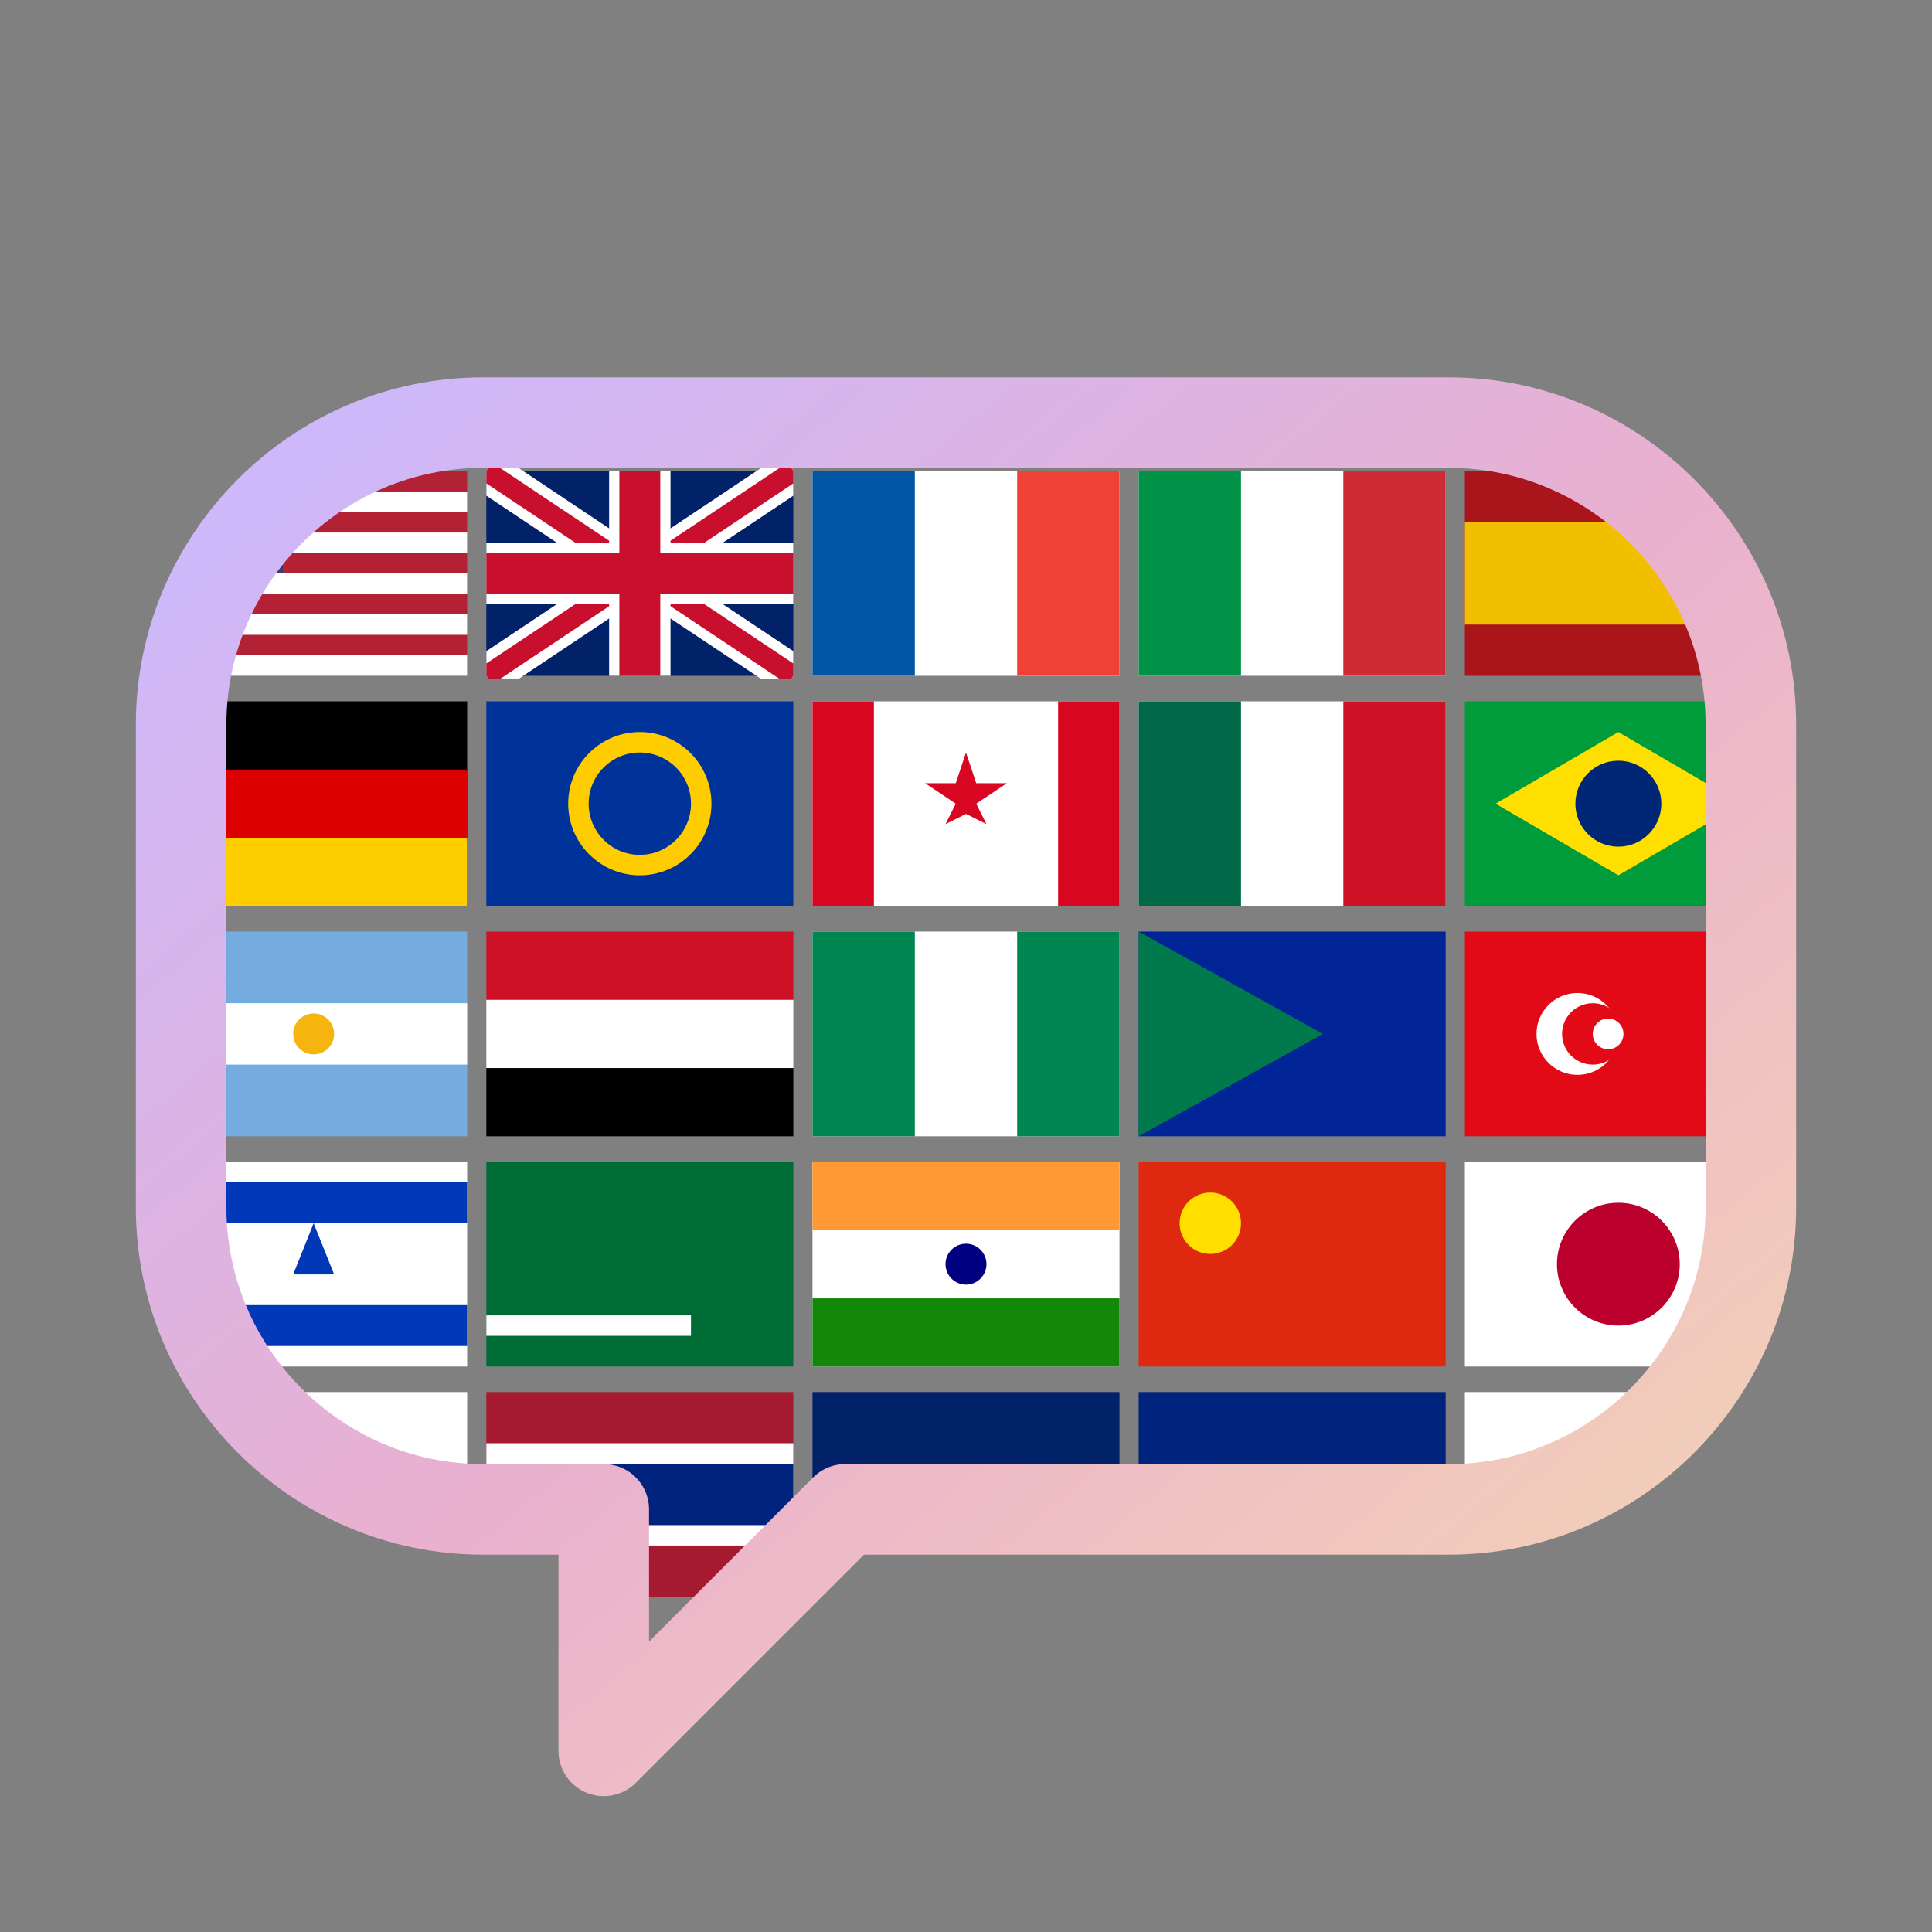 <svg xmlns="http://www.w3.org/2000/svg" viewBox="0 0 256 256" width="512" height="512" aria-label="Fluentia bubble with scaled 25-flag mosaic">
  <rect x="0" y="0" width="256" height="256" fill="#808080" stroke="none"/>
  <defs>
    <!-- Bubble path + clip -->
    <path id="bubblePath" d="M64 56h128c22 0 40 18 40 40v64c0 22-18 40-40 40H112l-32 32v-32H64c-22 0-40-18-40-40V96c0-22 18-40 40-40z"/>
    <clipPath id="bubbleClip"><use href="#bubblePath"/></clipPath>

    <!-- Luxury gradient for outline -->
    <linearGradient id="lux" x1="0" y1="0" x2="1" y2="1">
      <stop offset="0%"  stop-color="#CBB9FF"/>
      <stop offset="50%" stop-color="#E9B0CF"/>
      <stop offset="100%" stop-color="#F6D7B2"/>
    </linearGradient>

    <!-- ===== Flag symbols (30x20 viewBox) ===== -->
    <symbol id="flag-US" viewBox="0 0 30 20"><rect width="30" height="20" fill="#b22234"/><g fill="#fff"><rect y="2" width="30" height="2"/><rect y="6" width="30" height="2"/><rect y="10" width="30" height="2"/><rect y="14" width="30" height="2"/><rect y="18" width="30" height="2"/></g><rect width="12" height="10" fill="#3c3b6e"/></symbol>
    <symbol id="flag-UK" viewBox="0 0 30 20"><rect width="30" height="20" fill="#012169"/><path d="M0,0 L30,20 M30,0 L0,20" stroke="#fff" stroke-width="4"/><path d="M0,0 L30,20 M30,0 L0,20" stroke="#C8102E" stroke-width="2"/><path d="M15,0 v20 M0,10 h30" stroke="#fff" stroke-width="6"/><path d="M15,0 v20 M0,10 h30" stroke="#C8102E" stroke-width="4"/></symbol>
    <symbol id="flag-FR" viewBox="0 0 30 20"><rect width="30" height="20" fill="#fff"/><rect width="10" height="20" fill="#0055A4"/><rect x="20" width="10" height="20" fill="#EF4135"/></symbol>
    <symbol id="flag-IT" viewBox="0 0 30 20"><rect width="30" height="20" fill="#fff"/><rect width="10" height="20" fill="#009246"/><rect x="20" width="10" height="20" fill="#CE2B37"/></symbol>
    <symbol id="flag-ES" viewBox="0 0 30 20"><rect width="30" height="20" fill="#AA151B"/><rect y="5" width="30" height="10" fill="#F1BF00"/></symbol>
    <symbol id="flag-DE" viewBox="0 0 30 20"><rect width="30" height="20" fill="#000"/><rect y="6.67" width="30" height="6.66" fill="#DD0000"/><rect y="13.34" width="30" height="6.66" fill="#FFCE00"/></symbol>
    <symbol id="flag-EU" viewBox="0 0 30 20"><rect width="30" height="20" fill="#003399"/><circle cx="15" cy="10" r="6" fill="none" stroke="#FFCC00" stroke-width="2"/></symbol>
    <symbol id="flag-CA" viewBox="0 0 30 20"><rect width="30" height="20" fill="#fff"/><rect width="6" height="20" fill="#D80621"/><rect x="24" width="6" height="20" fill="#D80621"/><polygon points="15,5 16,8 19,8 16,10 17,12 15,11 13,12 14,10 11,8 14,8" fill="#D80621"/></symbol>
    <symbol id="flag-MX" viewBox="0 0 30 20"><rect width="30" height="20" fill="#fff"/><rect width="10" height="20" fill="#006847"/><rect x="20" width="10" height="20" fill="#CE1126"/></symbol>
    <symbol id="flag-BR" viewBox="0 0 30 20"><rect width="30" height="20" fill="#009C3B"/><polygon points="15,3 27,10 15,17 3,10" fill="#FFDF00"/><circle cx="15" cy="10" r="4.2" fill="#002776"/></symbol>
    <symbol id="flag-AR" viewBox="0 0 30 20"><rect width="30" height="20" fill="#74ACDF"/><rect y="7" width="30" height="6" fill="#fff"/><circle cx="15" cy="10" r="2" fill="#F6B40E"/></symbol>
    <symbol id="flag-EG" viewBox="0 0 30 20"><rect width="30" height="6.67" fill="#CE1126"/><rect y="6.67" width="30" height="6.66" fill="#fff"/><rect y="13.34" width="30" height="6.66" fill="#000"/></symbol>
    <symbol id="flag-NG" viewBox="0 0 30 20"><rect width="30" height="20" fill="#fff"/><rect width="10" height="20" fill="#008751"/><rect x="20" width="10" height="20" fill="#008751"/></symbol>
    <symbol id="flag-ZA" viewBox="0 0 30 20"><rect width="30" height="20" fill="#002395"/><polygon points="0,0 18,10 0,20" fill="#007A4D"/></symbol>
    <symbol id="flag-TR" viewBox="0 0 30 20"><rect width="30" height="20" fill="#E30A17"/><circle cx="11" cy="10" r="4" fill="#fff"/><circle cx="12.5" cy="10" r="3" fill="#E30A17"/><circle cx="14" cy="10" r="1.5" fill="#fff"/></symbol>
    <symbol id="flag-IL" viewBox="0 0 30 20"><rect width="30" height="20" fill="#fff"/><rect y="2" width="30" height="4" fill="#0038B8"/><rect y="14" width="30" height="4" fill="#0038B8"/><polygon points="15,6 17,11 13,11" fill="#0038B8"/></symbol>
    <symbol id="flag-SA" viewBox="0 0 30 20"><rect width="30" height="20" fill="#006C35"/><rect y="15" width="20" height="2" fill="#fff"/></symbol>
    <symbol id="flag-IN" viewBox="0 0 30 20"><rect width="30" height="20" fill="#fff"/><rect width="30" height="6.67" fill="#FF9933"/><rect y="13.34" width="30" height="6.66" fill="#138808"/><circle cx="15" cy="10" r="2" fill="#000080"/></symbol>
    <symbol id="flag-CN" viewBox="0 0 30 20"><rect width="30" height="20" fill="#DE2910"/><circle cx="7" cy="6" r="3" fill="#FFDE00"/></symbol>
    <symbol id="flag-JP" viewBox="0 0 30 20"><rect width="30" height="20" fill="#fff"/><circle cx="15" cy="10" r="6" fill="#BC002D"/></symbol>
    <symbol id="flag-KR" viewBox="0 0 30 20"><rect width="30" height="20" fill="#fff"/><circle cx="15" cy="10" r="5" fill="#CD2E3A"/></symbol>
    <symbol id="flag-TH" viewBox="0 0 30 20"><rect width="30" height="20" fill="#A51931"/><rect y="5" width="30" height="10" fill="#fff"/><rect y="7" width="30" height="6" fill="#00247D"/></symbol>
    <symbol id="flag-AU" viewBox="0 0 30 20"><rect width="30" height="20" fill="#012169"/><circle cx="22" cy="10" r="2" fill="#fff"/></symbol>
    <symbol id="flag-NZ" viewBox="0 0 30 20"><rect width="30" height="20" fill="#00247D"/><circle cx="22" cy="10" r="1.5" fill="#fff"/><circle cx="18" cy="14" r="1.5" fill="#fff"/></symbol>
    <symbol id="flag-PL" viewBox="0 0 30 20"><rect width="30" height="10" fill="#fff"/><rect y="10" width="30" height="10" fill="#DC143C"/></symbol>

    <!-- ===== Single 5×5 mosaic symbol (no repeats inside) ===== -->
    <!-- Tile size 32×22, gap 2 → mosaic viewBox 168×118 -->
    <symbol id="mosaic" viewBox="0 0 168 118">
      <!-- row 1 -->
      <use href="#flag-US" x="0"   y="0"  width="32" height="22"/>
      <use href="#flag-UK" x="34"  y="0"  width="32" height="22"/>
      <use href="#flag-FR" x="68"  y="0"  width="32" height="22"/>
      <use href="#flag-IT" x="102" y="0"  width="32" height="22"/>
      <use href="#flag-ES" x="136" y="0"  width="32" height="22"/>
      <!-- row 2 -->
      <use href="#flag-DE" x="0"   y="24" width="32" height="22"/>
      <use href="#flag-EU" x="34"  y="24" width="32" height="22"/>
      <use href="#flag-CA" x="68"  y="24" width="32" height="22"/>
      <use href="#flag-MX" x="102" y="24" width="32" height="22"/>
      <use href="#flag-BR" x="136" y="24" width="32" height="22"/>
      <!-- row 3 -->
      <use href="#flag-AR" x="0"   y="48" width="32" height="22"/>
      <use href="#flag-EG" x="34"  y="48" width="32" height="22"/>
      <use href="#flag-NG" x="68"  y="48" width="32" height="22"/>
      <use href="#flag-ZA" x="102" y="48" width="32" height="22"/>
      <use href="#flag-TR" x="136" y="48" width="32" height="22"/>
      <!-- row 4 -->
      <use href="#flag-IL" x="0"   y="72" width="32" height="22"/>
      <use href="#flag-SA" x="34"  y="72" width="32" height="22"/>
      <use href="#flag-IN" x="68"  y="72" width="32" height="22"/>
      <use href="#flag-CN" x="102" y="72" width="32" height="22"/>
      <use href="#flag-JP" x="136" y="72" width="32" height="22"/>
      <!-- row 5 -->
      <use href="#flag-KR" x="0"   y="96" width="32" height="22"/>
      <use href="#flag-TH" x="34"  y="96" width="32" height="22"/>
      <use href="#flag-AU" x="68"  y="96" width="32" height="22"/>
      <use href="#flag-NZ" x="102" y="96" width="32" height="22"/>
      <use href="#flag-PL" x="136" y="96" width="32" height="22"/>
    </symbol>
  </defs>

  <!-- Scale the SINGLE mosaic to fully cover the bubble -->
  <!-- One use => no repeated flags; scale/position ensures full coverage -->
  <g clip-path="url(#bubbleClip)">
    <!-- width/height chosen to cover interior; tweak x/y if you want the mosaic bias -->
    <use href="#mosaic" x="12" y="62" width="232" height="150" />
  </g>

  <!-- Bubble outline on top -->
  <use href="#bubblePath" fill="none" stroke="url(#lux)" stroke-width="12" stroke-linejoin="round"/>
</svg>

